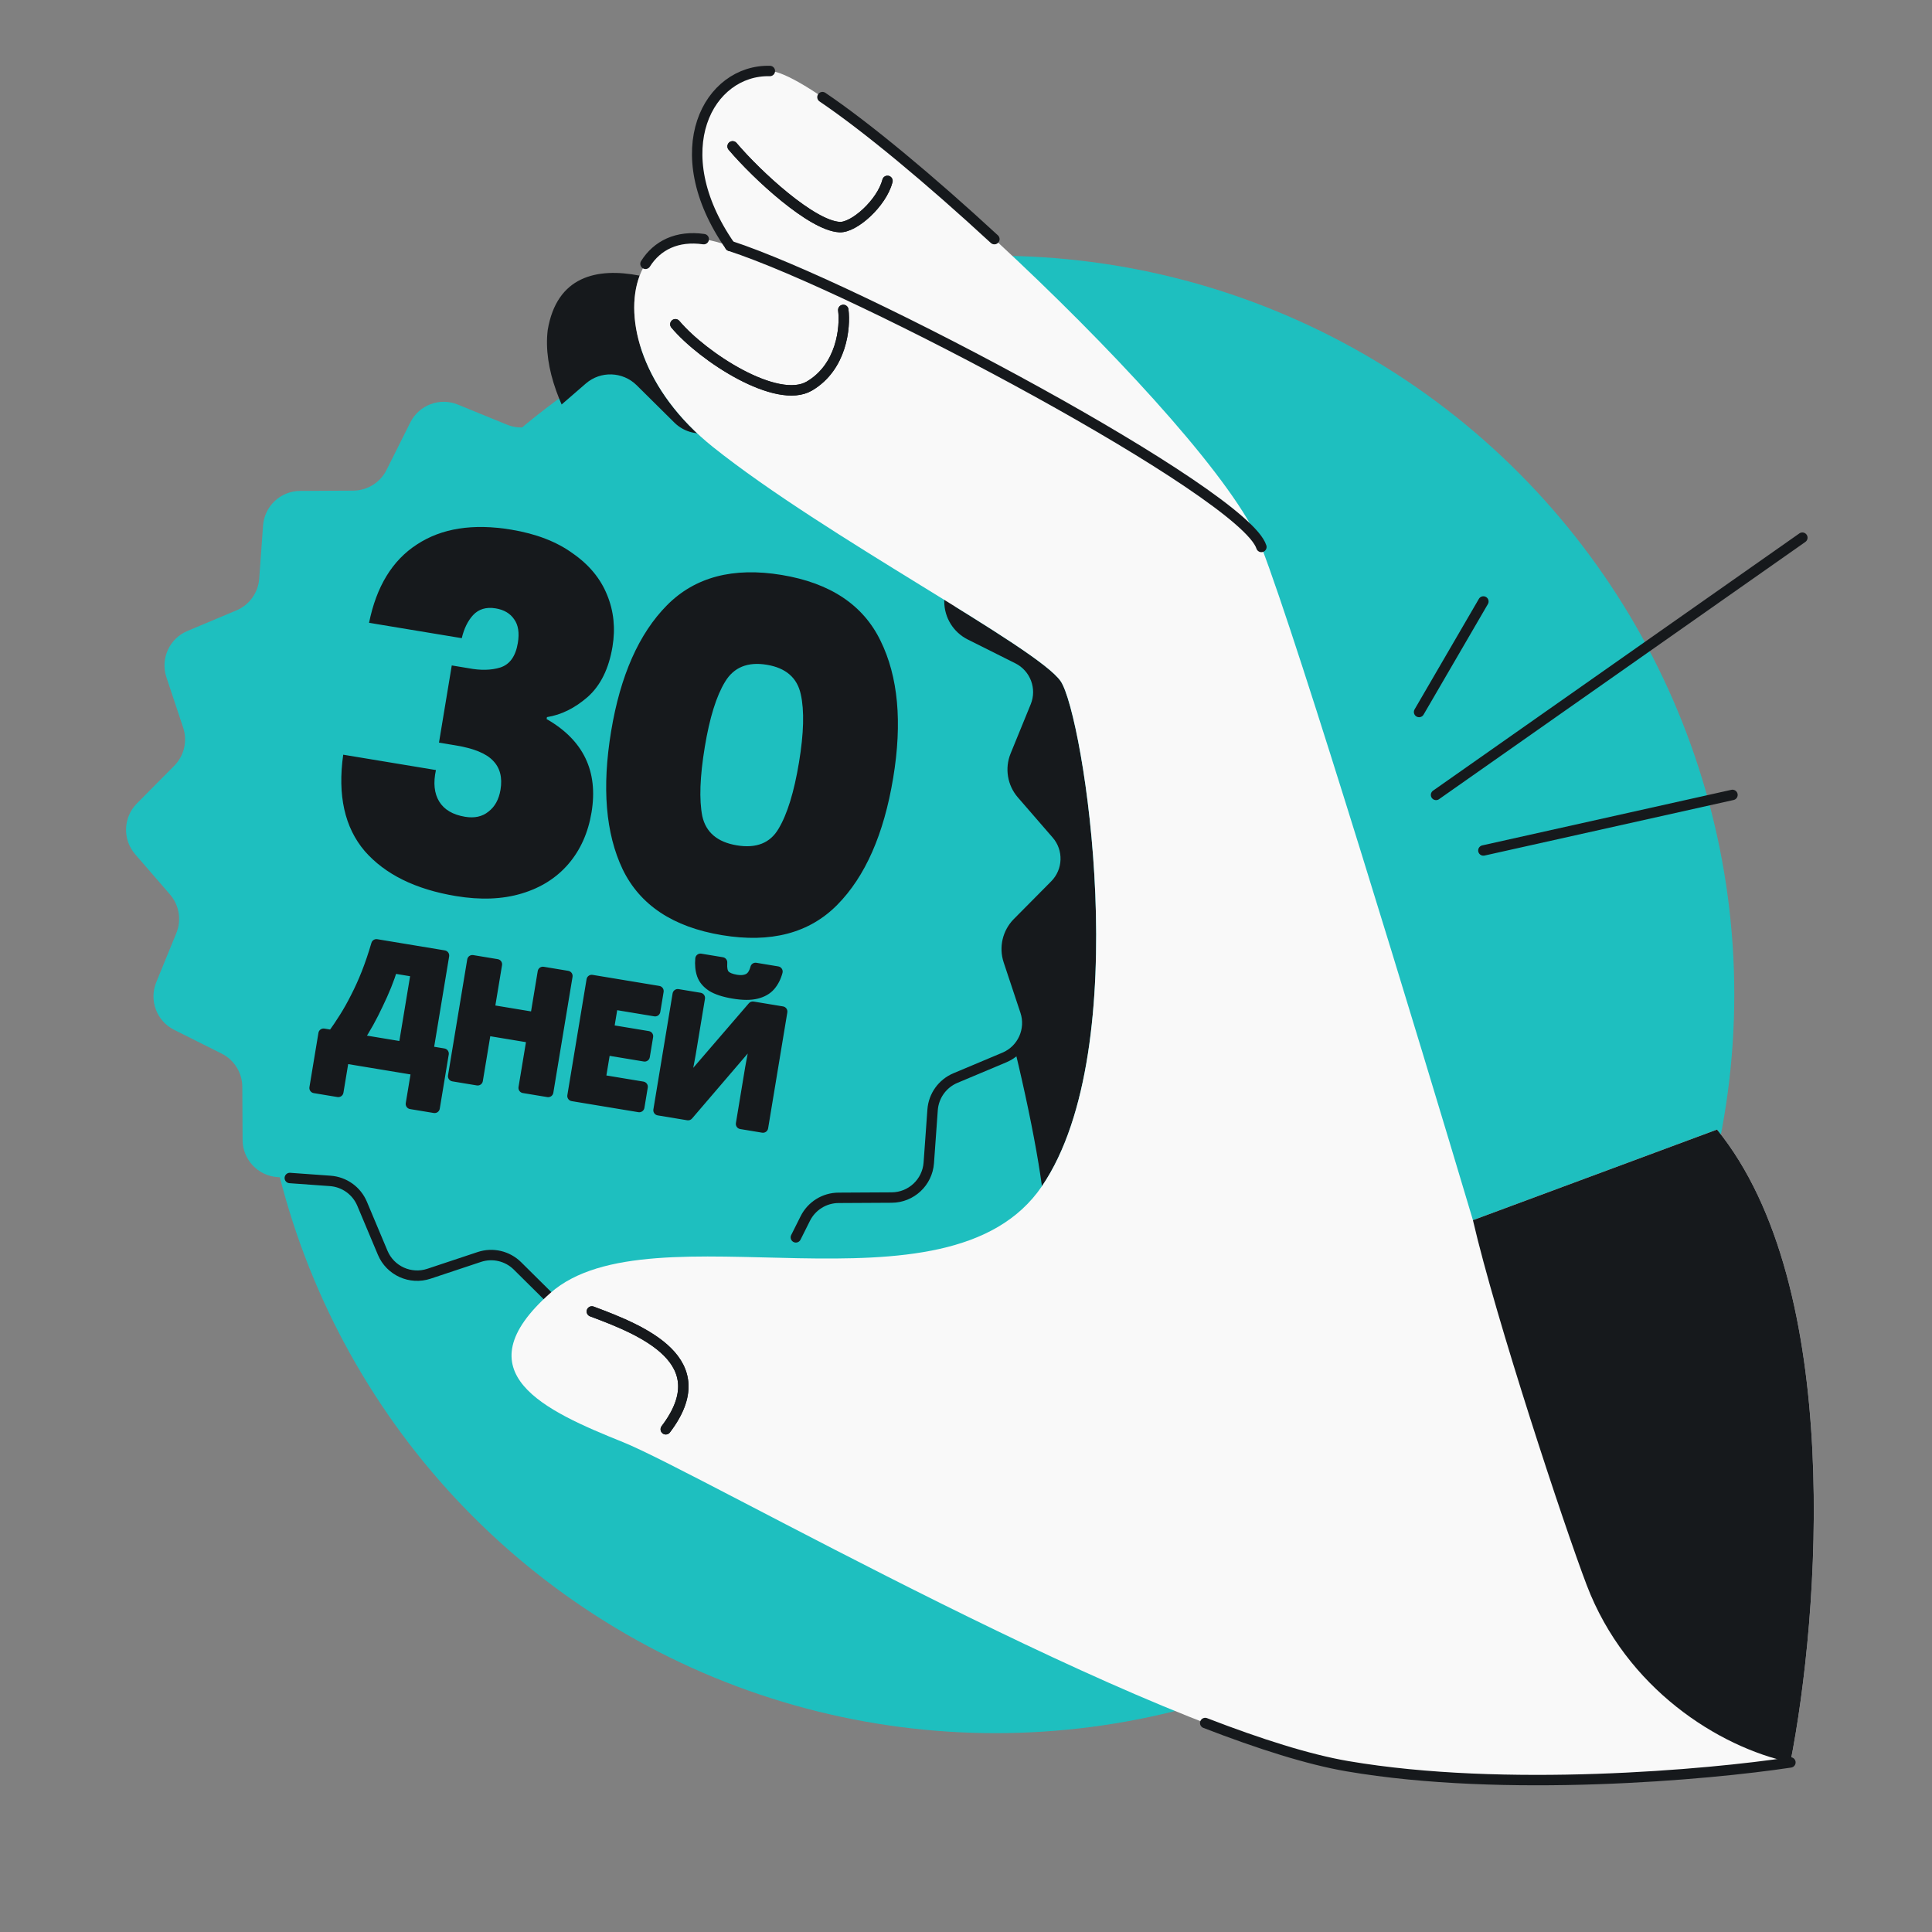 <svg width="371" height="371" viewBox="0 0 371 371" fill="none" xmlns="http://www.w3.org/2000/svg">
<rect x="0" y="0" width="371" height="371" fill="#808080" stroke="none"/>
<g clip-path="url(#clip0_3415_1606)">
<circle cx="191.181" cy="190.963" r="141.853" fill="#1EBFBF"/>
<path d="M203.693 130.837C199.335 124.364 158.527 103.101 136.931 85.855C123.411 75.057 119.698 61.204 122.83 52.932C114.566 51.315 106.904 53.076 105.177 63.372C101.621 92.81 166.378 137.784 175.506 147.883C184.407 157.73 197.149 205.955 200.082 227.782C218.239 201.102 208.05 137.31 203.693 130.837Z" fill="#16191C"/>
<path d="M146.493 79.642C150.052 78.462 153.924 80.219 155.372 83.676L159.327 93.087C160.377 95.581 162.732 97.273 165.432 97.469L175.61 98.202C179.349 98.473 182.255 101.574 182.272 105.328L182.327 115.532C182.34 118.234 183.872 120.703 186.291 121.912L195.421 126.481C198.773 128.16 200.272 132.143 198.856 135.611L194.995 145.061C193.973 147.568 194.445 150.427 196.216 152.475L202.902 160.187C205.359 163.02 205.212 167.272 202.581 169.932L195.397 177.182C193.494 179.106 192.832 181.931 193.684 184.498L196.906 194.183C198.087 197.742 196.329 201.614 192.88 203.064L183.469 207.019C180.975 208.069 179.283 210.424 179.086 213.124L178.354 223.302C178.082 227.041 174.982 229.947 171.228 229.963L161.024 230.019C158.322 230.032 155.853 231.564 154.644 233.983L150.075 243.113C148.396 246.465 144.413 247.963 140.946 246.54L131.495 242.686C128.988 241.665 126.129 242.137 124.081 243.908L116.369 250.593C113.536 253.051 109.284 252.904 106.616 250.271L99.366 243.087C97.442 241.184 94.617 240.522 92.05 241.374L82.365 244.596C78.806 245.777 74.934 244.02 73.485 240.562L69.531 231.152C68.481 228.658 66.126 226.966 63.425 226.769L53.247 226.037C49.509 225.765 46.603 222.664 46.585 218.918L46.53 208.707C46.517 206.004 44.986 203.535 42.567 202.326L33.436 197.758C30.085 196.079 28.586 192.095 30.001 188.627L33.863 179.178C34.885 176.671 34.412 173.812 32.642 171.764L25.957 164.044C23.5 161.211 23.647 156.959 26.278 154.298L33.462 147.048C35.365 145.124 36.027 142.299 35.175 139.733L31.953 130.047C30.772 126.489 32.529 122.616 35.987 121.168L45.398 117.213C47.892 116.163 49.584 113.808 49.78 111.108L50.513 100.93C50.784 97.191 53.885 94.285 57.639 94.269L67.843 94.213C70.545 94.2 73.014 92.668 74.223 90.249L78.792 81.119C80.471 77.767 84.454 76.269 87.921 77.692L97.371 81.553C99.877 82.575 102.736 82.103 104.784 80.332L112.497 73.647C115.329 71.189 119.581 71.336 122.25 73.969L129.5 81.152C131.424 83.056 134.249 83.718 136.815 82.866L146.501 79.644L146.493 79.642Z" fill="#1EBFBF"/>
<path d="M165.432 97.469L175.61 98.202C179.349 98.473 182.255 101.574 182.272 105.328L182.327 115.532C182.34 118.234 183.872 120.703 186.291 121.912L195.421 126.481C198.773 128.16 200.272 132.143 198.856 135.611L194.995 145.061C193.973 147.568 194.445 150.427 196.216 152.475L202.902 160.187C205.359 163.02 205.212 167.272 202.581 169.932L195.397 177.182C193.494 179.106 192.832 181.931 193.684 184.498L196.906 194.183C198.087 197.742 196.329 201.614 192.88 203.064L183.469 207.019C180.975 208.069 179.283 210.424 179.086 213.124L178.354 223.302C178.082 227.041 174.982 229.947 171.228 229.963L161.024 230.019C158.322 230.032 155.853 231.564 154.644 233.983L152.829 237.608M106.616 250.271L101.886 245.585L99.366 243.087C97.442 241.184 94.617 240.522 92.05 241.374L82.365 244.596C78.806 245.777 74.934 244.02 73.485 240.562L69.531 231.152C68.481 228.658 66.126 226.966 63.425 226.769L55.651 226.21" stroke="#16191C" stroke-width="2" stroke-linecap="round"/>
<path d="M70.869 119.597C72.281 112.616 75.346 107.601 80.066 104.551C84.796 101.44 90.827 100.491 98.161 101.706C102.946 102.499 106.878 104.013 109.956 106.246C113.106 108.429 115.315 111.093 116.581 114.24C117.858 117.325 118.203 120.639 117.616 124.181C116.916 128.407 115.329 131.624 112.856 133.833C110.394 135.979 107.785 137.271 105.031 137.708L104.969 138.081C112.026 142.124 114.9 148.091 113.593 155.984C112.944 159.899 111.471 163.199 109.175 165.884C106.878 168.568 103.882 170.466 100.186 171.578C96.49 172.69 92.28 172.855 87.557 172.072C79.788 170.785 73.945 167.901 70.026 163.421C66.179 158.889 64.806 152.723 65.907 144.923L83.712 147.873C83.176 150.338 83.385 152.353 84.339 153.915C85.293 155.478 86.951 156.455 89.313 156.847C91.115 157.145 92.606 156.818 93.786 155.864C95.028 154.92 95.803 153.516 96.112 151.651C96.503 149.29 96.015 147.421 94.646 146.045C93.34 144.679 90.978 143.713 87.56 143.147L84.297 142.606L86.753 127.784L89.922 128.309C92.274 128.763 94.324 128.719 96.074 128.179C97.896 127.587 99.018 126.017 99.44 123.469C99.759 121.542 99.53 120.036 98.752 118.949C97.985 117.8 96.793 117.092 95.177 116.824C93.375 116.526 91.931 116.957 90.844 118.118C89.831 119.227 89.107 120.703 88.674 122.547L70.869 119.597ZM117.354 140.42C119.125 129.731 122.695 121.67 128.065 116.239C133.434 110.807 140.78 108.863 150.102 110.407C159.425 111.952 165.751 116.16 169.082 123.034C172.475 129.917 173.287 138.704 171.516 149.393C169.724 160.207 166.144 168.33 160.774 173.762C155.404 179.194 148.027 181.132 138.643 179.578C129.259 178.023 122.901 173.809 119.57 166.936C116.301 160.073 115.563 151.234 117.354 140.42ZM153.431 146.397C154.357 140.804 154.472 136.449 153.775 133.332C153.089 130.154 150.912 128.261 147.245 127.653C143.579 127.046 140.908 128.136 139.233 130.923C137.568 133.649 136.272 137.808 135.346 143.401C134.399 149.119 134.237 153.562 134.862 156.73C135.559 159.847 137.771 161.714 141.5 162.332C145.229 162.949 147.895 161.89 149.497 159.155C151.172 156.367 152.484 152.115 153.431 146.397Z" fill="#16191C"/>
<path d="M85.261 183.49L82.222 201.832L85.185 202.323L83.459 212.742L78.905 211.987L79.98 205.499L66.036 203.189L64.961 209.677L60.407 208.923L62.133 198.504L63.849 198.788C64.624 197.72 65.389 196.586 66.143 195.386C66.897 194.187 67.626 192.886 68.328 191.486C69.051 190.088 69.742 188.558 70.402 186.894C71.066 185.209 71.693 183.358 72.284 181.34L85.261 183.49ZM75.376 185.891C75.051 186.948 74.652 188.068 74.179 189.25C73.708 190.411 73.181 191.595 72.597 192.802C72.033 194.012 71.431 195.194 70.791 196.349C70.151 197.503 69.49 198.59 68.809 199.61L77.512 201.052L79.899 186.64L75.376 185.891ZM105.268 209.688L100.558 208.908L102.149 199.3L93.321 197.838L91.73 207.446L87.019 206.665L90.709 184.393L95.42 185.173L93.973 193.907L102.8 195.37L104.247 186.636L108.958 187.416L105.268 209.688ZM122.757 212.586L109.936 210.462L113.626 188.189L126.447 190.313L125.806 194.181L117.695 192.838L116.884 197.735L124.433 198.986L123.792 202.854L116.243 201.603L115.292 207.343L123.403 208.687L122.757 212.586ZM149.296 186.567C149.013 187.631 148.553 188.538 147.916 189.287C147.283 190.015 146.398 190.52 145.261 190.802C144.125 191.084 142.662 191.077 140.874 190.781C139.044 190.477 137.645 190.021 136.678 189.412C135.735 188.786 135.112 188.031 134.809 187.148C134.507 186.264 134.407 185.254 134.51 184.117L138.659 184.805C138.573 185.966 138.739 186.773 139.155 187.227C139.571 187.68 140.32 187.997 141.402 188.176C142.296 188.324 143.056 188.247 143.683 187.945C144.335 187.625 144.802 186.934 145.085 185.869L149.296 186.567ZM130.145 190.926L134.388 191.629L132.605 202.391C132.519 202.911 132.412 203.491 132.284 204.132C132.156 204.774 132.031 205.405 131.906 206.025C131.786 206.625 131.677 207.151 131.58 207.606C131.487 208.039 131.417 208.337 131.368 208.5L131.462 208.515L144.557 193.314L150.203 194.249L146.513 216.521L142.302 215.824L144.074 205.124C144.167 204.563 144.279 203.951 144.41 203.289C144.545 202.606 144.674 201.955 144.798 201.334C144.943 200.717 145.064 200.182 145.161 199.728C145.282 199.256 145.364 198.949 145.409 198.807L145.285 198.787L132.133 214.139L126.455 213.199L130.145 190.926Z" fill="#16191C"/>
<path d="M85.261 183.49L86.247 183.654C86.337 183.109 85.969 182.594 85.424 182.504L85.261 183.49ZM82.222 201.832L81.235 201.669C81.145 202.214 81.514 202.728 82.058 202.819L82.222 201.832ZM85.185 202.323L86.172 202.487C86.262 201.942 85.894 201.427 85.349 201.337L85.185 202.323ZM83.459 212.742L83.296 213.728C83.841 213.819 84.356 213.45 84.446 212.905L83.459 212.742ZM78.905 211.987L77.918 211.824C77.828 212.369 78.197 212.884 78.742 212.974L78.905 211.987ZM79.98 205.499L80.966 205.662C81.057 205.118 80.688 204.603 80.143 204.512L79.98 205.499ZM66.036 203.189L66.2 202.202C65.655 202.112 65.14 202.481 65.05 203.026L66.036 203.189ZM64.961 209.677L64.798 210.664C65.343 210.754 65.858 210.386 65.948 209.841L64.961 209.677ZM60.407 208.923L59.42 208.759C59.33 209.304 59.699 209.819 60.244 209.909L60.407 208.923ZM62.133 198.504L62.297 197.517C61.752 197.427 61.237 197.796 61.147 198.341L62.133 198.504ZM63.849 198.788L63.685 199.775C64.059 199.837 64.436 199.682 64.658 199.376L63.849 198.788ZM66.143 195.386L66.99 195.919L66.99 195.919L66.143 195.386ZM68.328 191.486L67.439 191.026L67.434 191.038L68.328 191.486ZM70.402 186.894L71.332 187.263L71.333 187.26L70.402 186.894ZM72.284 181.34L72.447 180.354C71.948 180.271 71.466 180.574 71.324 181.059L72.284 181.34ZM75.376 185.891L75.54 184.904C75.046 184.822 74.567 185.119 74.42 185.597L75.376 185.891ZM74.179 189.25L75.106 189.625L75.107 189.622L74.179 189.25ZM72.597 192.802L71.697 192.366C71.694 192.37 71.692 192.375 71.69 192.38L72.597 192.802ZM70.791 196.349L69.916 195.864L69.916 195.864L70.791 196.349ZM68.809 199.61L67.977 199.054C67.788 199.337 67.756 199.696 67.891 200.007C68.026 200.319 68.31 200.541 68.645 200.597L68.809 199.61ZM77.512 201.052L77.348 202.038C77.893 202.129 78.408 201.76 78.498 201.215L77.512 201.052ZM79.899 186.64L80.886 186.804C80.976 186.259 80.608 185.744 80.063 185.654L79.899 186.64ZM84.274 183.327L81.235 201.669L83.209 201.996L86.247 183.654L84.274 183.327ZM82.058 202.819L85.022 203.31L85.349 201.337L82.385 200.846L82.058 202.819ZM84.199 202.16L82.473 212.578L84.446 212.905L86.172 202.487L84.199 202.16ZM83.623 211.755L79.068 211.001L78.742 212.974L83.296 213.728L83.623 211.755ZM79.891 212.151L80.966 205.662L78.993 205.336L77.918 211.824L79.891 212.151ZM80.143 204.512L66.2 202.202L65.873 204.176L79.817 206.486L80.143 204.512ZM65.05 203.026L63.975 209.514L65.948 209.841L67.023 203.352L65.05 203.026ZM65.125 208.691L60.571 207.936L60.244 209.909L64.798 210.664L65.125 208.691ZM61.394 209.086L63.12 198.667L61.147 198.341L59.42 208.759L61.394 209.086ZM61.97 199.491L63.685 199.775L64.012 197.802L62.297 197.517L61.97 199.491ZM64.658 199.376C65.447 198.288 66.224 197.136 66.99 195.919L65.296 194.854C64.553 196.037 63.801 197.152 63.039 198.201L64.658 199.376ZM66.99 195.919C67.763 194.689 68.507 193.36 69.222 191.934L67.434 191.038C66.745 192.412 66.032 193.684 65.296 194.854L66.99 195.919ZM69.216 191.945C69.956 190.515 70.661 188.953 71.332 187.263L69.473 186.525C68.823 188.162 68.145 189.662 67.439 191.026L69.216 191.945ZM71.333 187.26C72.009 185.543 72.646 183.663 73.244 181.621L71.324 181.059C70.741 183.052 70.123 184.874 69.472 186.527L71.333 187.26ZM72.121 182.327L85.097 184.477L85.424 182.504L72.447 180.354L72.121 182.327ZM74.42 185.597C74.105 186.624 73.715 187.718 73.25 188.878L75.107 189.622C75.589 188.418 75.998 187.272 76.332 186.184L74.42 185.597ZM73.252 188.875C72.79 190.014 72.272 191.178 71.697 192.366L73.497 193.238C74.09 192.013 74.626 190.809 75.106 189.625L73.252 188.875ZM71.69 192.38C71.136 193.569 70.545 194.73 69.916 195.864L71.666 196.834C72.317 195.658 72.93 194.455 73.503 193.224L71.69 192.38ZM69.916 195.864C69.289 196.996 68.642 198.059 67.977 199.054L69.64 200.166C70.338 199.122 71.013 198.011 71.666 196.834L69.916 195.864ZM68.645 200.597L77.348 202.038L77.675 200.065L68.972 198.623L68.645 200.597ZM78.498 201.215L80.886 186.804L78.913 186.477L76.525 200.888L78.498 201.215ZM80.063 185.654L75.54 184.904L75.213 186.877L79.736 187.627L80.063 185.654ZM105.268 209.688L105.104 210.675C105.649 210.765 106.164 210.397 106.254 209.852L105.268 209.688ZM100.558 208.908L99.571 208.745C99.481 209.289 99.849 209.804 100.394 209.895L100.558 208.908ZM102.149 199.3L103.136 199.464C103.226 198.919 102.858 198.404 102.313 198.314L102.149 199.3ZM93.321 197.838L93.485 196.851C92.94 196.761 92.425 197.13 92.335 197.674L93.321 197.838ZM91.73 207.446L91.566 208.432C92.111 208.522 92.626 208.154 92.716 207.609L91.73 207.446ZM87.019 206.665L86.033 206.502C85.943 207.047 86.311 207.562 86.856 207.652L87.019 206.665ZM90.709 184.393L90.873 183.406C90.328 183.316 89.813 183.685 89.723 184.229L90.709 184.393ZM95.42 185.173L96.406 185.337C96.496 184.792 96.128 184.277 95.583 184.187L95.42 185.173ZM93.973 193.907L92.986 193.744C92.896 194.289 93.264 194.804 93.809 194.894L93.973 193.907ZM102.8 195.37L102.637 196.356C103.182 196.447 103.697 196.078 103.787 195.533L102.8 195.37ZM104.247 186.636L104.411 185.649C103.866 185.559 103.351 185.927 103.261 186.472L104.247 186.636ZM108.958 187.416L109.944 187.579C110.035 187.035 109.666 186.52 109.121 186.429L108.958 187.416ZM105.431 208.702L100.721 207.922L100.394 209.895L105.104 210.675L105.431 208.702ZM101.544 209.072L103.136 199.464L101.163 199.137L99.571 208.745L101.544 209.072ZM102.313 198.314L93.485 196.851L93.158 198.824L101.986 200.287L102.313 198.314ZM92.335 197.674L90.743 207.282L92.716 207.609L94.308 198.001L92.335 197.674ZM91.893 206.459L87.183 205.679L86.856 207.652L91.566 208.432L91.893 206.459ZM88.006 206.829L91.696 184.556L89.723 184.229L86.033 206.502L88.006 206.829ZM90.546 185.379L95.256 186.16L95.583 184.187L90.873 183.406L90.546 185.379ZM94.433 185.01L92.986 193.744L94.959 194.071L96.406 185.337L94.433 185.01ZM93.809 194.894L102.637 196.356L102.964 194.383L94.136 192.921L93.809 194.894ZM103.787 195.533L105.234 186.799L103.261 186.472L101.814 195.206L103.787 195.533ZM104.084 187.622L108.794 188.403L109.121 186.429L104.411 185.649L104.084 187.622ZM107.971 187.253L104.281 209.525L106.254 209.852L109.944 187.579L107.971 187.253ZM122.757 212.586L122.593 213.572C123.138 213.663 123.653 213.294 123.743 212.749L122.757 212.586ZM109.936 210.462L108.949 210.298C108.859 210.843 109.228 211.358 109.773 211.448L109.936 210.462ZM113.626 188.189L113.789 187.203C113.244 187.113 112.73 187.481 112.639 188.026L113.626 188.189ZM126.447 190.313L127.433 190.477C127.523 189.932 127.155 189.417 126.61 189.327L126.447 190.313ZM125.806 194.181L125.642 195.168C126.187 195.258 126.702 194.89 126.792 194.345L125.806 194.181ZM117.695 192.838L117.859 191.851C117.314 191.761 116.799 192.129 116.709 192.674L117.695 192.838ZM116.884 197.735L115.897 197.572C115.807 198.117 116.176 198.631 116.721 198.722L116.884 197.735ZM124.433 198.986L125.419 199.149C125.51 198.604 125.141 198.089 124.596 197.999L124.433 198.986ZM123.792 202.854L123.629 203.84C124.173 203.931 124.688 203.562 124.779 203.017L123.792 202.854ZM116.243 201.603L116.407 200.617C115.862 200.526 115.347 200.895 115.257 201.44L116.243 201.603ZM115.292 207.343L114.306 207.179C114.215 207.724 114.584 208.239 115.129 208.329L115.292 207.343ZM123.403 208.687L124.389 208.85C124.479 208.305 124.111 207.79 123.566 207.7L123.403 208.687ZM122.92 211.599L110.099 209.475L109.773 211.448L122.593 213.572L122.92 211.599ZM110.923 210.625L114.612 188.353L112.639 188.026L108.949 210.298L110.923 210.625ZM113.462 189.176L126.283 191.3L126.61 189.327L113.789 187.203L113.462 189.176ZM125.46 190.15L124.819 194.018L126.792 194.345L127.433 190.477L125.46 190.15ZM125.969 193.195L117.859 191.851L117.532 193.824L125.642 195.168L125.969 193.195ZM116.709 192.674L115.897 197.572L117.871 197.899L118.682 193.001L116.709 192.674ZM116.721 198.722L124.269 199.972L124.596 197.999L117.047 196.749L116.721 198.722ZM123.446 198.822L122.806 202.69L124.779 203.017L125.419 199.149L123.446 198.822ZM123.955 201.867L116.407 200.617L116.08 202.59L123.629 203.84L123.955 201.867ZM115.257 201.44L114.306 207.179L116.279 207.506L117.23 201.767L115.257 201.44ZM115.129 208.329L123.239 209.673L123.566 207.7L115.456 206.356L115.129 208.329ZM122.416 208.523L121.77 212.422L123.743 212.749L124.389 208.85L122.416 208.523ZM149.296 186.567L150.262 186.824C150.335 186.552 150.289 186.261 150.136 186.025C149.983 185.788 149.738 185.627 149.46 185.58L149.296 186.567ZM147.916 189.287L148.671 189.943L148.678 189.935L147.916 189.287ZM145.261 190.802L145.021 189.832L145.021 189.832L145.261 190.802ZM136.678 189.412L136.125 190.245C136.131 190.25 136.138 190.254 136.145 190.259L136.678 189.412ZM134.809 187.148L135.756 186.824L135.756 186.824L134.809 187.148ZM134.51 184.117L134.674 183.131C134.399 183.085 134.118 183.156 133.899 183.326C133.679 183.496 133.539 183.75 133.514 184.027L134.51 184.117ZM138.659 184.805L139.656 184.878C139.694 184.362 139.333 183.903 138.822 183.818L138.659 184.805ZM143.683 187.945L144.118 188.846L144.124 188.843L143.683 187.945ZM145.085 185.869L145.248 184.883C144.74 184.799 144.251 185.114 144.119 185.612L145.085 185.869ZM130.145 190.926L130.309 189.94C129.764 189.849 129.249 190.218 129.159 190.763L130.145 190.926ZM134.388 191.629L135.374 191.792C135.464 191.247 135.096 190.733 134.551 190.642L134.388 191.629ZM132.284 204.132L131.303 203.937L132.284 204.132ZM131.906 206.025L132.887 206.222L132.887 206.221L131.906 206.025ZM131.58 207.606L132.558 207.816L132.559 207.814L131.58 207.606ZM131.368 208.5L130.41 208.215C130.328 208.49 130.368 208.787 130.52 209.03C130.673 209.273 130.922 209.439 131.205 209.486L131.368 208.5ZM131.462 208.515L131.298 209.502C131.643 209.559 131.992 209.432 132.219 209.168L131.462 208.515ZM144.557 193.314L144.72 192.327C144.376 192.27 144.027 192.397 143.799 192.661L144.557 193.314ZM150.203 194.249L151.189 194.412C151.28 193.868 150.911 193.353 150.366 193.262L150.203 194.249ZM146.513 216.521L146.35 217.508C146.894 217.598 147.409 217.23 147.5 216.685L146.513 216.521ZM142.302 215.824L141.315 215.66C141.225 216.205 141.594 216.72 142.138 216.81L142.302 215.824ZM144.41 203.289L145.391 203.483L145.392 203.482L144.41 203.289ZM144.798 201.334L143.825 201.105C143.822 201.116 143.82 201.127 143.818 201.138L144.798 201.334ZM145.161 199.728L144.192 199.479C144.189 199.493 144.186 199.506 144.183 199.519L145.161 199.728ZM145.409 198.807L146.363 199.109C146.45 198.832 146.413 198.531 146.262 198.284C146.11 198.037 145.859 197.868 145.573 197.821L145.409 198.807ZM145.285 198.787L145.448 197.8C145.103 197.743 144.753 197.87 144.525 198.136L145.285 198.787ZM132.133 214.139L131.969 215.126C132.314 215.183 132.664 215.055 132.892 214.79L132.133 214.139ZM126.455 213.199L125.469 213.035C125.379 213.58 125.747 214.095 126.292 214.185L126.455 213.199ZM148.33 186.31C148.08 187.248 147.684 188.016 147.154 188.639L148.678 189.935C149.422 189.059 149.946 188.015 150.262 186.824L148.33 186.31ZM147.161 188.631C146.689 189.173 146.001 189.589 145.021 189.832L145.502 191.773C146.795 191.452 147.876 190.857 148.671 189.943L147.161 188.631ZM145.021 189.832C144.069 190.068 142.758 190.079 141.037 189.794L140.711 191.767C142.567 192.075 144.181 192.1 145.502 191.773L145.021 189.832ZM141.037 189.794C139.267 189.501 138.017 189.074 137.21 188.566L136.145 190.259C137.274 190.969 138.821 191.454 140.711 191.767L141.037 189.794ZM137.231 188.579C136.431 188.048 135.972 187.458 135.756 186.824L133.863 187.472C134.251 188.605 135.038 189.524 136.125 190.245L137.231 188.579ZM135.756 186.824C135.508 186.1 135.413 185.235 135.506 184.208L133.514 184.027C133.402 185.274 133.507 186.429 133.863 187.472L135.756 186.824ZM134.347 185.104L138.496 185.791L138.822 183.818L134.674 183.131L134.347 185.104ZM137.662 184.731C137.572 185.947 137.706 187.126 138.418 187.903L139.892 186.55C139.772 186.42 139.575 185.985 139.656 184.878L137.662 184.731ZM138.418 187.903C139.065 188.607 140.089 188.972 141.238 189.162L141.565 187.189C140.551 187.021 140.078 186.753 139.892 186.55L138.418 187.903ZM141.238 189.162C142.275 189.334 143.256 189.261 144.118 188.846L143.249 187.044C142.857 187.233 142.317 187.314 141.565 187.189L141.238 189.162ZM144.124 188.843C145.145 188.342 145.733 187.325 146.051 186.126L144.119 185.612C143.871 186.542 143.524 186.909 143.243 187.047L144.124 188.843ZM144.921 186.856L149.133 187.554L149.46 185.58L145.248 184.883L144.921 186.856ZM129.982 191.913L134.224 192.615L134.551 190.642L130.309 189.94L129.982 191.913ZM133.401 191.465L131.618 202.227L133.591 202.554L135.374 191.792L133.401 191.465ZM131.618 202.227C131.534 202.734 131.429 203.304 131.303 203.937L133.265 204.328C133.394 203.678 133.503 203.087 133.591 202.554L131.618 202.227ZM131.303 203.937C131.176 204.578 131.05 205.209 130.926 205.829L132.887 206.221C133.011 205.6 133.137 204.969 133.265 204.328L131.303 203.937ZM130.926 205.828C130.806 206.425 130.698 206.948 130.602 207.397L132.559 207.814C132.656 207.355 132.766 206.824 132.887 206.222L130.926 205.828ZM130.603 207.395C130.509 207.831 130.446 208.094 130.41 208.215L132.327 208.784C132.388 208.58 132.465 208.247 132.558 207.816L130.603 207.395ZM131.205 209.486L131.298 209.502L131.625 207.529L131.532 207.513L131.205 209.486ZM132.219 209.168L145.314 193.966L143.799 192.661L130.704 207.863L132.219 209.168ZM144.393 194.3L150.039 195.236L150.366 193.262L144.72 192.327L144.393 194.3ZM149.216 194.086L145.526 216.358L147.5 216.685L151.189 194.412L149.216 194.086ZM146.676 215.535L142.465 214.837L142.138 216.81L146.35 217.508L146.676 215.535ZM143.288 215.987L145.061 205.288L143.088 204.961L141.315 215.66L143.288 215.987ZM145.061 205.288C145.152 204.738 145.262 204.137 145.391 203.483L143.43 203.095C143.297 203.765 143.183 204.387 143.088 204.961L145.061 205.288ZM145.392 203.482C145.526 202.8 145.655 202.15 145.779 201.53L143.818 201.138C143.694 201.759 143.564 202.412 143.429 203.096L145.392 203.482ZM145.772 201.563C145.918 200.941 146.04 200.399 146.139 199.936L144.183 199.519C144.088 199.965 143.969 200.493 143.825 201.105L145.772 201.563ZM146.129 199.976C146.252 199.498 146.328 199.219 146.363 199.109L144.456 198.506C144.401 198.679 144.311 199.014 144.192 199.479L146.129 199.976ZM145.573 197.821L145.448 197.8L145.121 199.773L145.246 199.794L145.573 197.821ZM144.525 198.136L131.373 213.488L132.892 214.79L146.044 199.437L144.525 198.136ZM132.296 213.152L126.619 212.212L126.292 214.185L131.969 215.126L132.296 213.152ZM127.442 213.362L131.132 191.09L129.159 190.763L125.469 213.035L127.442 213.362Z" fill="#16191C"/>
<path d="M282.847 234.309L329.723 216.91C354.241 247.038 349.33 310.48 343.81 338.435C328.031 340.825 288.933 344.318 258.772 339.168C221.07 332.731 134.573 282.943 119.664 276.945C104.755 270.946 88.323 263.636 105.688 248.294C125.087 231.156 181.928 254.463 200.084 227.783C218.241 201.104 208.052 137.311 203.695 130.838C199.337 124.365 158.529 103.102 136.933 85.856C123.413 75.058 119.701 61.206 122.832 52.933C124.703 47.992 129.015 45.042 135.137 45.922C136.416 46.106 138.127 46.554 140.197 47.228C127.413 28.852 136.112 13.346 147.836 13.632C159.487 13.916 232.279 80.839 242.045 104.586C242.118 104.74 242.177 104.889 242.223 105.032C249.439 123.706 272.312 198.997 282.847 234.309Z" fill="#F9F9F9"/>
<path d="M147.836 13.632C136.112 13.346 127.413 28.852 140.197 47.228M135.137 45.922C130.023 45.187 126.173 47.124 123.953 50.662M343.81 338.435C328.031 340.825 288.933 344.318 258.771 339.168C251.274 337.888 241.846 334.893 231.435 330.869M140.68 28.105C145.375 33.642 155.874 43.33 161.221 43.61C163.995 43.756 169.311 39.017 170.419 34.738M129.691 62.27C135.018 68.591 149.225 77.788 155.437 74.125C161.648 70.463 162.358 62.862 161.937 59.519M113.655 251.84C123.415 255.467 137.83 261.326 127.848 274.462M157.935 18.651C166.402 24.376 178.51 34.442 190.949 45.922" stroke="#16191C" stroke-width="2" stroke-linecap="round"/>
<path d="M284.852 163.316L332.684 152.646M346.104 103.249L275.763 152.646M272.505 136.725L284.852 115.499" stroke="#16191C" stroke-width="2" stroke-linecap="round"/>
<path d="M242.222 105.031C238.907 94.684 164.611 55.181 140.195 47.227M140.678 28.105C145.373 33.641 155.872 43.33 161.22 43.61C163.994 43.755 169.309 39.017 170.418 34.738M129.69 62.27C135.017 68.591 149.224 77.788 155.435 74.125C161.647 70.462 162.357 62.861 161.936 59.519M113.654 251.839C123.414 255.467 137.829 261.325 127.847 274.462" stroke="#16191C" stroke-width="2" stroke-linecap="round"/>
<path d="M282.845 234.308L329.722 216.909C354.239 247.037 349.328 310.479 343.808 338.434C330.011 335.476 312.264 324.237 304.703 304.407C300.358 293.012 287.285 253.465 282.845 234.308Z" fill="#16191C"/>
</g>
<defs>
<clipPath id="clip0_3415_1606">
<rect width="369.883" height="369.883" fill="white" transform="translate(0.327 0.899)"/>
</clipPath>
</defs>
</svg>

